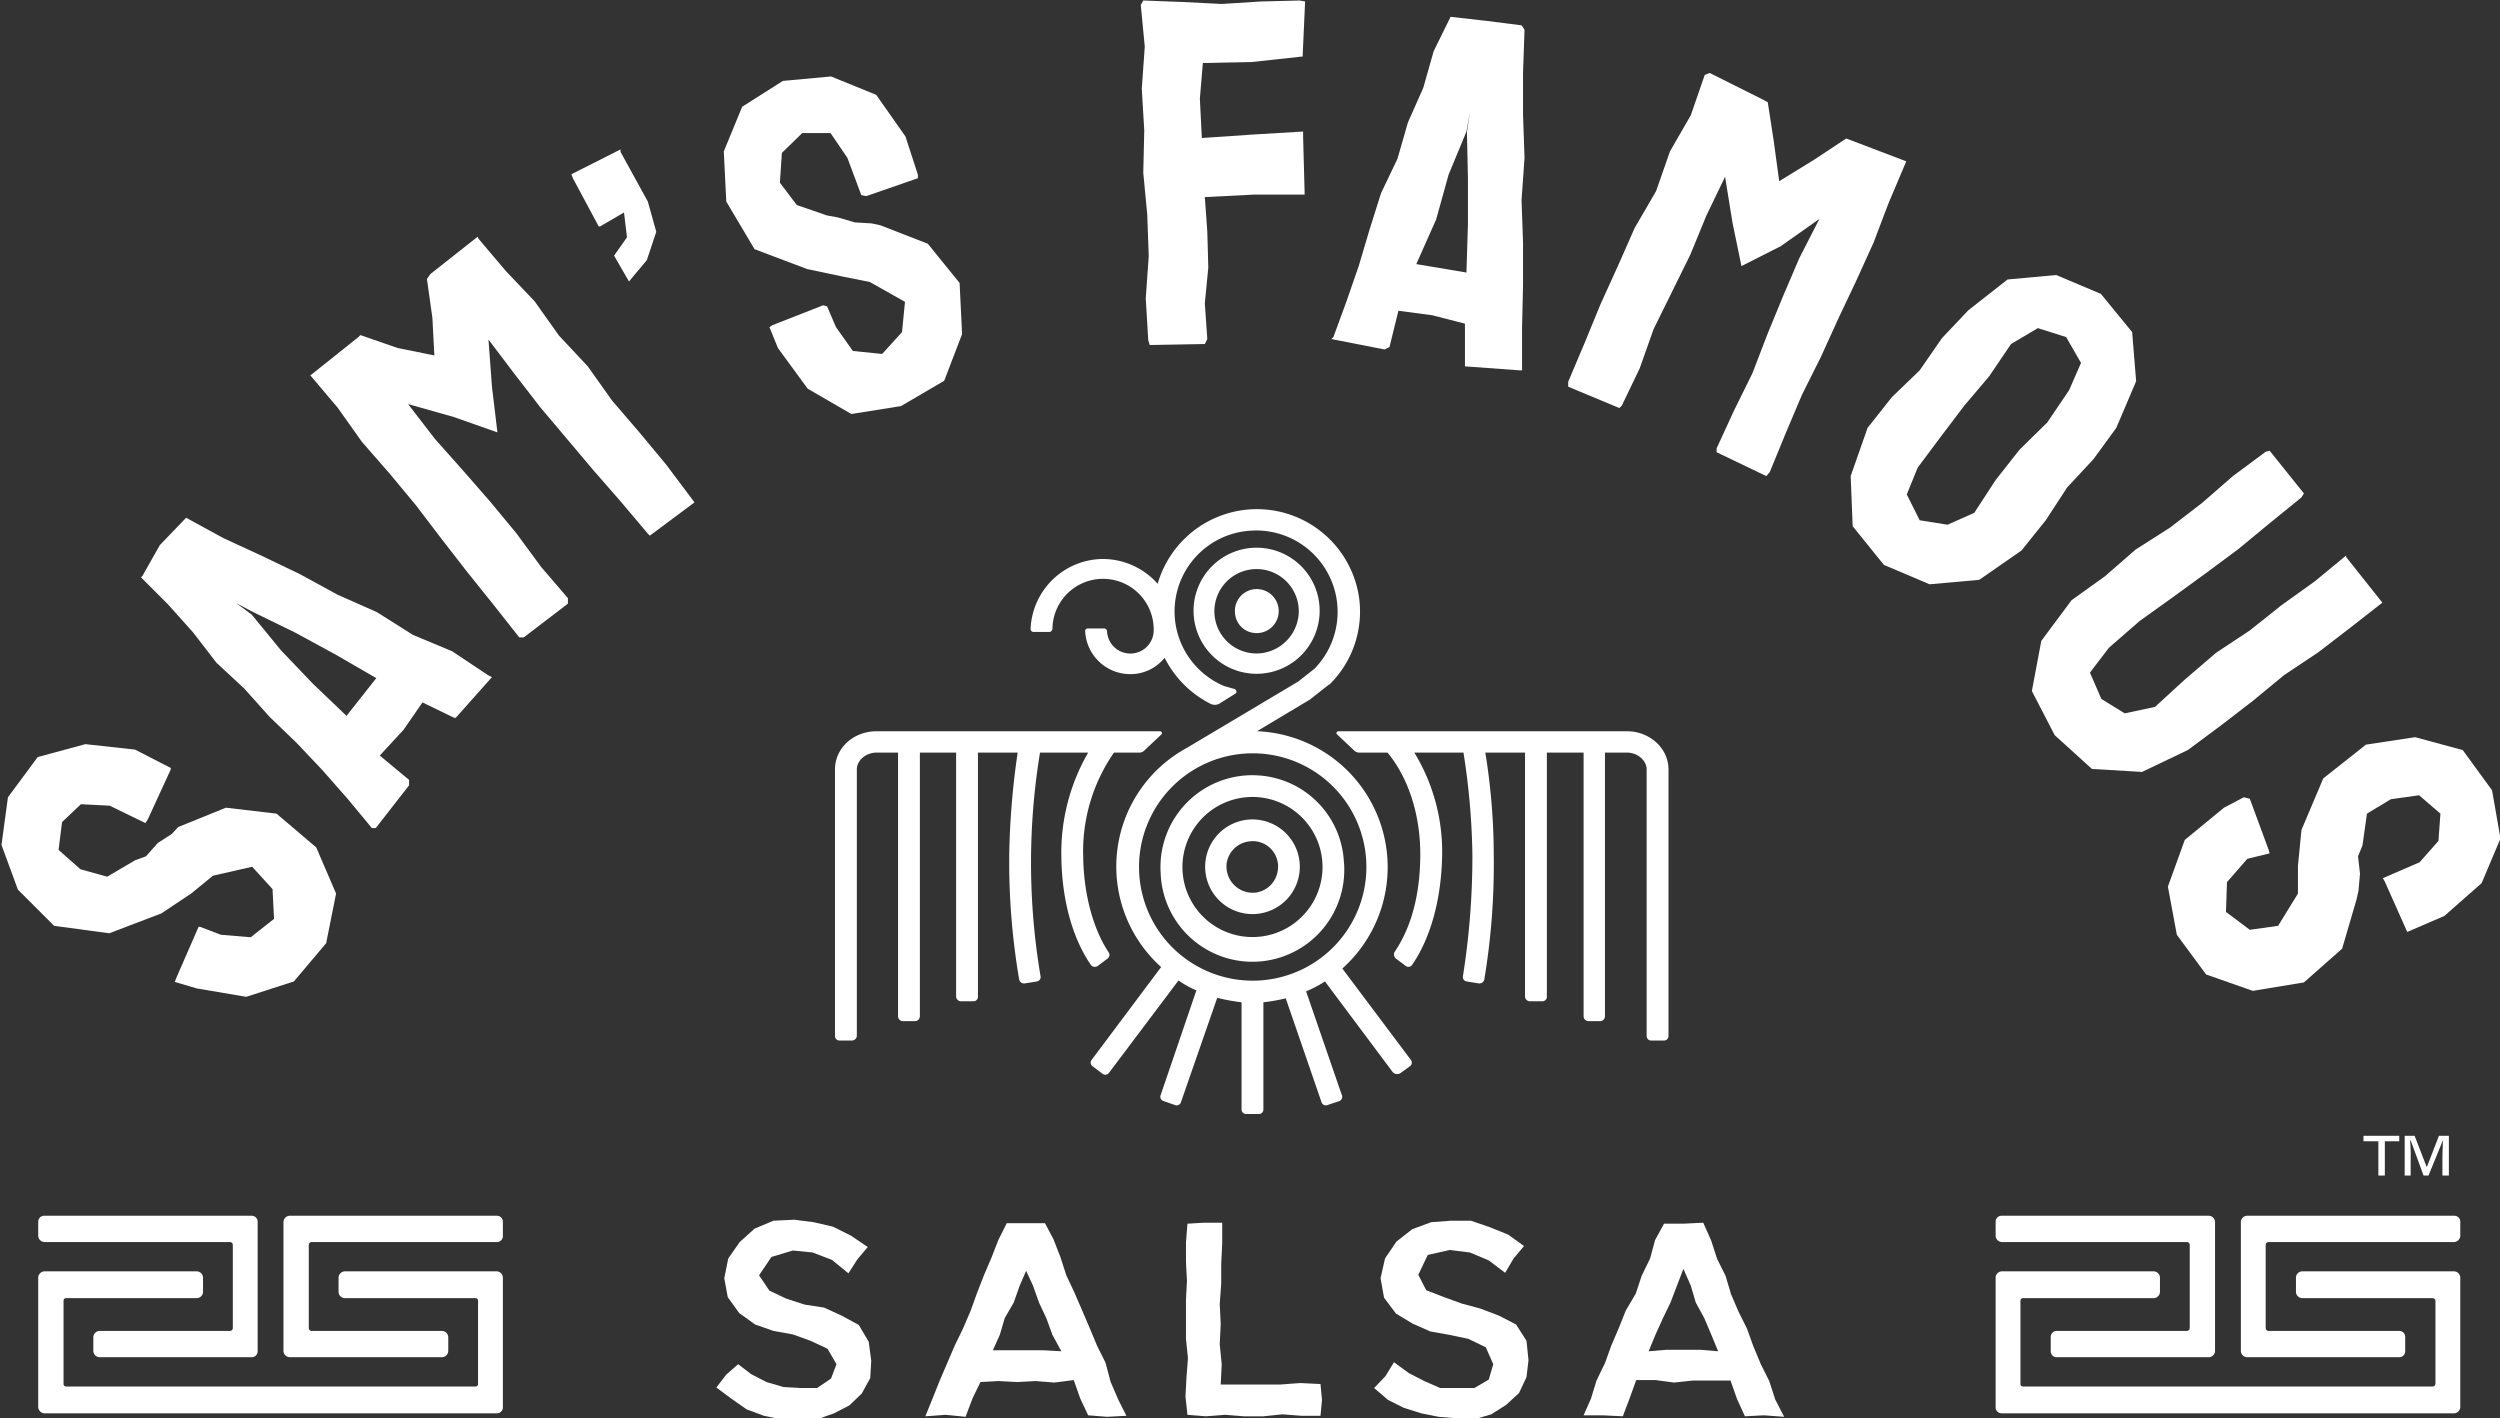 <svg id="Layer_1" data-name="Layer 1" xmlns="http://www.w3.org/2000/svg" viewBox="0 0 503.6 285.7"><rect x="0" y="0" width="503.6" height="285.7" fill="#333333" stroke="none"/><defs><style>.cls-1{fill:#fff;}</style></defs><title>Artboard 1</title><path class="cls-1" d="M144.3,279.5l2-2.6,2.4-2.1,2.6,2,3.1,1.6,3.4,1,3.5.2h3.3l2.8-1.9,1.1-2.9-1.8-3.1-3.4-1.6-3.6-1.3-3.9-.7-3.7-1.3-3.2-2.3-2.3-3.2-.7-3.8.8-4,2.3-3.3,3-2.7,3.8-1.6,4.2-.2,3.9.5,3.9.9,3.6,1.8,3.4,2.3-2.1,2.5-1.8,2.8-3.3-2.7-3.9-1.5-4-.4-4.3,1.3-2.5,3.7,2.1,3.1,3.4,1.6,3.7,1.2,3.9.6,3.5,1.6,3.5,1.9,2,3.4.5,3.8-.2,3.5-1.7,3.1-2.5,2.4-3.1,1.6-3.4,1.2h-7.2l-3.5-.7-3.5-1.3-3-2.1Z"/><path class="cls-1" d="M216.3,278l-3.9.5-3.8-.3-3.7.2-3.8-.2-3.6.2-1.6,3.3-1.4,3.7-4-.4-4.1.3,1.5-3.7,1.4-3.5,1.5-3.5,1.5-3.5,1.7-3.5,1.5-3.5,1.3-3.6,1.4-3.6,1.5-3.5,1.4-3.6,1.7-3.4h7.7l1.7,3.2,1.4,3.6,1.2,3.7,1.6,3.4L218,264l1.5,3.5,1.5,3.6,1.7,3.4,1,3.8,1.5,3.5,1.7,3.4-3.9.2-3.8-.3-1.6-3.4Zm-2.5-5.8-1.8-3.3-1.2-3.3-1.5-3.2-1.2-3.4-1.4-3-1.3,3-1.2,3.4-1.8,3.1-1,3.4L200,272h10.2Z"/><path class="cls-1" d="M266,278.8l.3,3.2-.3,3.2h-3.8l-3.9-.3-3.8.4h-3.9l-3.8-.3-3.9.3-3.7-.3-.4-3.7.2-3.8.3-3.9-.4-3.9v-7.8l.2-3.9-.2-3.8v-3.9l.3-3.8,3.3-.2h3.7v4.2l-.2,4.1v4l-.3,4.1.2,4-.2,4.1.4,4-.2,4.1h12l4-.3Z"/><path class="cls-1" d="M276.8,279.6l2.3-2.4,1.7-2.8,3,2.2,3.1,1.6,3.2,1.4H297l2.9-1.7.9-3.1-1.5-3.4-3.5-1.7-3.8-.8-3.9-.7-3.6-1.6-3.3-2-2.4-3.2-.7-3.9.9-4,2.3-3.4,3.2-2.5,3.8-1.4,4-.3h4l3.8,1.3,3.7,1.5L307,251l-2.1,2.5-1.7,2.9-3.3-2.5-3.8-1.6-4.1-.5-4.4,1-1.9,4,1.6,3.1,3.6,1.4,3.6,1.3,3.7,1,3.7,1.4,3.5,1.8,2.1,3.3.4,3.9-.4,3.4-1.5,3.2-2.6,2.4-3,1.9-3.4,1-3.6-.2-3.6-.3-3.5-.7-3.5-1.1-3.2-1.6Z"/><path class="cls-1" d="M348.6,278.1H341l-3.8.4-3.7-.5h-3.9l-1.3,3.6-1.4,3.7-4.1-.2H319l1.5-3.4,1.1-3.6,1.7-3.5,1.3-3.6,1.5-3.5,1.4-3.5,2-3.4,1.2-3.6,1.7-3.5,1-3.7,1.8-3.3h3.9l4-.2,1.6,3.6,1.2,3.7,1.7,3.4,1.1,3.7,1.5,3.5,1.7,3.4,1.3,3.6,1.5,3.6,1.7,3.4,1.2,3.7,1.8,3.5-4.1-.3-3.8.2-1.6-3.5Zm-2.5-5.9-1.4-3.4-1.4-3.3-1.7-3.1-1-3.4-1.5-3.4-1.3,3.4-1.3,3.4-1.5,3.1-1.5,3.3-1.4,3.4,3.6-.3h6.8Z"/><path class="cls-1" d="M65.7,190l-6.5,7.7-9.6,3.1-10-1.7-4.4-1.3.4-1L40,186.7h.3l4.2,1.6,6,.5,4.7-3.7-.3-6-4.1-4.5-7.9,1.8-4.4,3.6-6,4-10.5,4-11.1-1.5-7.3-7.3L.3,170.2l1.3-9.6,6-8.1,9.6-2.6,10,1.1,7.2,3.7v.3l-4.6,10-.5.8-7.2-3.5-5.8-.3-3.8,3.6-.7,5.6,4.4,3.9,5.4,1.5,5.6-3.3,2.2-.8,2.4-2.7,2.8-1.8,1.3-1.4,9.6-3.9,10.2,1.2,8,6.8,4,9.3Z"/><path class="cls-1" d="M74.9,166.8,70.1,161,65,155.2l-5.2-5.5-5.5-5.3-5.1-5.7-5.6-5.2-4.7-6.1-5.1-5.7-5.4-5.4.3-.3,3.5-6.2,5-5.2.3-.3,7.5,4.1,7.8,3.6,7.7,3.7,7.5,4.1,7.9,3.5,7.3,4.6,7.9,3.3,7.2,4.8.8.4-7.3,8.2h-.3l-6.4-3.1L81.3,147l-4.8,5.2,5.9,4.9v1.1l-6.7,8.6Zm-5.1-22.6,6-7.6-8.3-4.8-8.1-4.4L51,123.3l-3.4-1.8,3.1,2.3,5.9,7.2,6.5,6.8Z"/><path class="cls-1" d="M105.5,128.4h-.9l-5.2-6.6-5.3-6.6-5.2-6.7-5.1-6.7-5.4-6.5L72.9,89,68,82.1l-5.5-6.5.3-.2,9.4-7.5.4-.4,7.5,2.6,7.4,1.5L87.1,64,86,56.2l.7-1,9.5-7.5.2.4,5.5,6.5,5.8,6.1,4.9,6.9,5.8,6.2,4.9,6.9,5.5,6.4,5.4,6.5,5.1,6.8.6.8-9,6.7-.4-.4-5.4-6.4-5.5-6.3-5.4-6.4L108.8,82l-5.1-6.6-5.3-7,.7,9.5,1.1,9.2L91.4,84l-9.2-2.6,5.4,7,5.6,6.3,5.5,6.3,5.3,6.4,5,6.8,5.4,6.3v1.1Z"/><path class="cls-1" d="M126.7,56.7l-3-5.2,2.6-3.7-.6-5-4.8,2.8h-.3l-5.2-9.7-.3-.8,9.9-5v.5l5.5,10,1.7,6.1-1.9,5.7Z"/><path class="cls-1" d="M181.5,81.8l-10,1.6-8.8-5.1-6-8.2L155,65.9l.6-.4,10.2-4,.8.2,1.8,4.2,3.4,4.8,5.9.6,4-4.4.6-6.1-7.1-4-5.5-1.1-7.1-1.5-10.6-4-5.7-9.6-.5-10.1,3.7-9,8.2-5.2,9.7-.9,9.1,3.7,5.9,8.4,2.5,7.7v.7l-10.4,3.6-1-.2-2.8-7.5-3.4-5h-5.7l-4.1,4-.4,6,3.4,4.5,6.1,2.1,2.2.4,3.4,1,3.4.2,1.8.4,9.5,3.7,6.4,7.9.5,10.3-3.6,9.4Z"/><path class="cls-1" d="M231.6,69.5l-.3-1-.5-8.4.6-8.5-.3-8.4-.8-8.4.2-8.5-.5-8.4.6-8.5L229.8,1l.5-.9,7.9.3,7.9.4L254,.3l7.8-.2,1.1.2-.5,11.1h-.2l-10.1,1.1-9.8.2-.6,7.2.4,7.9,10.3-.7,10.1-.6v1.1l.3,11.1v.5H252.6l-9.9.5.5,7,.2,7.2-.7,7.2.5,7.2-.5,1Z"/><path class="cls-1" d="M268.6,67.9l2.6-7.1,2.5-7.2,2.2-7.4,2.3-7.3,3.3-6.9,2.1-7.3,3.1-7,2.1-7.4,3.4-6.9h.1l7.1.8,7.1.9.6.9-.3,8.6v8.6l.3,8.6-.6,8.5.3,8.6v8.6l-.2,8.6v8.5h-.5l-11-.8V65.2l-6.6-1.7-6.8-.9-1.8,7.3-1,.5-10.7-2.1Zm16.7-14.7,10.1,1.7.3-9.7V35.9l-.2-9.3.6-4-.7,3.9-3.6,8.7-2.5,9Z"/><path class="cls-1" d="M315.9,77.9v-1l3.3-7.8,3.2-7.8,3.5-7.7,3.4-7.7,4.3-7.4,2.8-8,4.2-7.3,2.8-8.1,1-.4,10.8,5.4.9.5,1.2,7.8,1.1,8.1,7-4.3,6.5-4.3.8.3L384,32.5l-.3.7L380.4,41l-3,7.9-3.5,7.7-3.6,7.6-3.5,7.7L363,79.5l-3.3,7.8-3.2,7.8-.7.8-10-4.8v-.8l3.5-7.6,3.7-7.5,3-7.8,3.2-7.8,3.3-7.7,4-7.8-7.8,5.5-7.9,4L349,44.9l-1.5-9.3-3.8,7.9-3.2,7.8-3.7,7.5-3.7,7.5-2.8,7.9-3.6,7.5-.5.5Z"/><path class="cls-1" d="M379.5,113.8l-6.3-7.8-.4-10.1,3.4-9.7,4.9-6.2,5.6-5.4,4.5-6.5,5.3-5.6,7.9-6.2,9.8-.9,9,3.8,6.3,7.7.8,9.9-4,9.4-4.6,6.3-5.3,5.7-4.3,6.6-4.9,6.1-8.5,5.9-10,.9Zm7.2-9,5.6.9,5.4-2.4,4.3-6.6,4.8-6.1,5.6-5.5,4.4-6.5,2.4-5.5-3-5.2-5.7-1.8-5.4,3.2-4.4,6.5-5,5.9L391,87.9l-4.7,6.3-2.2,5.4Z"/><path class="cls-1" d="M413.9,148.1l-4.6-8.9,1.9-10.1,6.1-8.2,6.7-4.8,6.2-5.4,6.9-4.4,6.5-5,6.2-5.4,6.6-4.9.8-.2,6.9,8.6-.5.8-6.4,5.2-6.3,5.2-6.6,4.9-6.6,4.8-6.7,4.8-6.2,5.4-3.8,5,2.3,5.3,4.7,2.9,6.1-1.3,6-5.5,6.3-5.4,6.8-4.5,6.4-5.1,6.7-4.8,6.3-5.2v.3l6.9,8.7.4.5-6.4,5-6.5,5-6.9,4.6-6.3,5.2-6.5,5-6.6,4.9-9.2,4.4-10.1-.6Z"/><path class="cls-1" d="M438.5,188.3l-1.8-9.7,3.4-9.4,7.9-6.5,4-2.1,1.2.3,3.8,10.3.2.7-4.5,1.1-4.1,4.7-.2,6,4.8,3.6,5.7-.8,4-6.5v-5.6l.7-7.2,4.4-10.4,8.6-6.8,9.9-1.5,9.6,2.6,5.9,8.1,1.7,9.7-3.8,9-7.5,6.6-7.4,3.2h-.1l-4.5-10.1-.4-.7,7.4-3.2,3.8-4.3.4-5.5-4.3-3.7-5.7.8-4.8,2.9-.9,6.4-.9,2.2.4,3.5-.3,3.4-.4,1.8-2.9,9.9-7.7,6.8-10.3,1.7-9.4-3.3Z"/><path class="cls-1" d="M494.3,256.1H463.7a1.3,1.3,0,0,0-1.2,1.4v2.6a1.3,1.3,0,0,0,1.2,1.4H490a.6.6,0,0,1,.6.5v16.8a.6.6,0,0,1-.6.5H407.5a.5.5,0,0,1-.5-.5V262a.5.5,0,0,1,.5-.5h26.3a1.3,1.3,0,0,0,1.3-1.4v-2.6a1.3,1.3,0,0,0-1.3-1.4H403.2a1.3,1.3,0,0,0-1.2,1.4v25.9a1.2,1.2,0,0,0,1.2,1.3h91.1a1.3,1.3,0,0,0,1.3-1.3V257.5A1.3,1.3,0,0,0,494.3,256.1Z"/><path class="cls-1" d="M452.6,273.4h30.7a1.2,1.2,0,0,0,1.2-1.3v-2.7a1.2,1.2,0,0,0-1.2-1.3H456.9a.6.6,0,0,1-.5-.6V250.8a.6.6,0,0,1,.5-.6h37.4a1.3,1.3,0,0,0,1.3-1.3v-2.8a1.2,1.2,0,0,0-1.3-1.2H452.6a1.3,1.3,0,0,0-1.2,1.3v25.9A1.3,1.3,0,0,0,452.6,273.4Z"/><path class="cls-1" d="M440.6,250.2a.6.6,0,0,1,.5.6v16.7a.6.6,0,0,1-.5.6H414.3a1.2,1.2,0,0,0-1.2,1.3v2.7a1.2,1.2,0,0,0,1.2,1.3h30.6a1.3,1.3,0,0,0,1.3-1.3V246.2a1.3,1.3,0,0,0-1.3-1.3H403.3a1.2,1.2,0,0,0-1.3,1.2v2.8a1.3,1.3,0,0,0,1.3,1.3Z"/><path class="cls-1" d="M100.1,256.1H69.5a1.3,1.3,0,0,0-1.3,1.4v2.6a1.3,1.3,0,0,0,1.3,1.4H95.8a.5.5,0,0,1,.5.5v16.8a.5.5,0,0,1-.5.5H13.3a.5.5,0,0,1-.5-.5V262a.5.5,0,0,1,.5-.5H39.6a1.3,1.3,0,0,0,1.3-1.4v-2.6a1.3,1.3,0,0,0-1.3-1.4H9a1.3,1.3,0,0,0-1.3,1.4v25.9A1.3,1.3,0,0,0,9,284.7h91.1a1.2,1.2,0,0,0,1.2-1.3V257.5A1.3,1.3,0,0,0,100.1,256.1Z"/><path class="cls-1" d="M58.4,273.4H89a1.3,1.3,0,0,0,1.3-1.3v-2.7a1.3,1.3,0,0,0-1.3-1.3H62.7a.6.6,0,0,1-.5-.6V250.8a.6.6,0,0,1,.5-.6h37.4a1.2,1.2,0,0,0,1.2-1.3v-2.8a1.2,1.2,0,0,0-1.2-1.2H58.4a1.3,1.3,0,0,0-1.3,1.3v25.9A1.3,1.3,0,0,0,58.4,273.4Z"/><path class="cls-1" d="M46.4,250.2a.6.6,0,0,1,.5.6v16.7a.6.6,0,0,1-.5.6H20.1a1.3,1.3,0,0,0-1.3,1.3v2.7a1.3,1.3,0,0,0,1.3,1.3H50.7a1.2,1.2,0,0,0,1.2-1.3V246.2a1.2,1.2,0,0,0-1.2-1.3H9a1.2,1.2,0,0,0-1.3,1.2v2.8A1.3,1.3,0,0,0,9,250.2Z"/><path class="cls-1" d="M327.7,147.3H269.6c-.3,0-.5.4-.3.6l3.4,3.2a1.5,1.5,0,0,0,1.3.5h5.5c4.3,5.2,6.7,12.8,6.6,21s-2,14.5-5.2,19.2a1.1,1.1,0,0,0,.3,1.3l2,1.5a.9.9,0,0,0,1.3-.3c3.7-5.4,5.8-13.1,6-21.7a38.4,38.4,0,0,0-5.6-21h9.9a143.3,143.3,0,0,1,1.8,20.6,154.3,154.3,0,0,1-1.9,24.4.9.9,0,0,0,.7,1.1l2.5.4a1,1,0,0,0,1.1-.8,140.8,140.8,0,0,0,1.9-25.1,129.1,129.1,0,0,0-1.7-20.6h8v49.2a1,1,0,0,0,1,.9h2.5a.9.9,0,0,0,.9-.9V151.6H319v53.1a1,1,0,0,0,.9,1h2.5a1,1,0,0,0,.9-1V151.6h4.4c2.2,0,4,1.6,4,3.4v53.7a.9.9,0,0,0,1,.9h2.4a.9.9,0,0,0,1-.9V155C336.1,150.7,332.3,147.3,327.7,147.3Z"/><path class="cls-1" d="M219.7,194.3a1,1,0,0,0,1.4.3l2-1.5a.9.9,0,0,0,.2-1.3c-3.1-4.7-5-11.7-5.1-19.2a34.9,34.9,0,0,1,6.2-21h4.9a1.5,1.5,0,0,0,1.3-.5l3.4-3.2a.4.4,0,0,0-.3-.6H176.6c-4.7,0-8.4,3.4-8.4,7.7v53.7a.9.9,0,0,0,.9.9h2.5a1,1,0,0,0,1-.9V155c0-1.8,1.8-3.4,4-3.4h4.3v53.1a1,1,0,0,0,1,1h2.5a1,1,0,0,0,.9-1V151.6h7.3v49.2a1,1,0,0,0,1,.9h2.5a.9.9,0,0,0,.9-.9V151.6h8a157.5,157.5,0,0,0-1.7,20.6,140.9,140.9,0,0,0,2,25.1,1,1,0,0,0,1.1.8l2.5-.4a.9.9,0,0,0,.7-1.1,137.1,137.1,0,0,1-.1-45h9.7a40.3,40.3,0,0,0-5.4,21C213.9,181.2,216,188.9,219.7,194.3Z"/><path class="cls-1" d="M270.4,195.1a27.4,27.4,0,0,0-17.2-47.8l10.7-6.4,3.8-3h.1a20.6,20.6,0,0,0,6-17.3,20.8,20.8,0,0,0-40.6-3,14.8,14.8,0,0,0-11-5,14.7,14.7,0,0,0-14.6,14.1.6.6,0,0,0,.5.6h3.3c.3,0,.5-.3.6-.5a10.2,10.2,0,0,1,20.4,0,4.7,4.7,0,0,1-9.4.3.6.6,0,0,0-.6-.5h-3.3a.5.5,0,0,0-.5.6,9.1,9.1,0,0,0,9.1,8.6,8.8,8.8,0,0,0,6.9-3.3,20.9,20.9,0,0,0,9.3,9.3,1.9,1.9,0,0,0,1.8-.1l3.2-2c.3-.2.2-.7-.2-.9l-2.1-.6a16.3,16.3,0,0,1,5.3-31.3,16.4,16.4,0,0,1,12.9,27.8l-3.3,2.6L239,150.7h0a27.2,27.2,0,0,0-5.1,44.1l-14,18.7a.9.9,0,0,0,.2,1.3l2,1.5a.9.9,0,0,0,1.3-.2l14-18.6a18.2,18.2,0,0,0,3.6,2l-7.2,21.1a.9.9,0,0,0,.6,1.2l2.3.8a.9.9,0,0,0,1.2-.6l7.3-21a38.6,38.6,0,0,0,4.9.9v21.6a.9.9,0,0,0,.9.9h2.5a.9.9,0,0,0,1-.9V201.9a35.4,35.4,0,0,0,4.5-.8l7.2,20.9a.9.9,0,0,0,1.2.6l2.4-.8a.9.9,0,0,0,.5-1.2l-7.2-20.9a22.8,22.8,0,0,0,3.8-2l13.6,18.2a1.2,1.2,0,0,0,1.7.2l1.8-1.3a.9.9,0,0,0,.2-1.3Zm-16.6,2.4a22.9,22.9,0,1,1,21.4-21.4A22.9,22.9,0,0,1,253.8,197.5Z"/><path class="cls-1" d="M253.5,156.2a18.5,18.5,0,0,0-19.7,19.6,18.5,18.5,0,1,0,36.9-2.4A18.4,18.4,0,0,0,253.5,156.2Zm.1,32.5a14.1,14.1,0,1,1-2.6-28.1,14.1,14.1,0,0,1,2.6,28.1Z"/><path class="cls-1" d="M253.1,165.1a9.5,9.5,0,1,0-1.6,19,9.5,9.5,0,1,0,1.6-19Zm-.1,14.7a5.3,5.3,0,0,1-5.9-5.9,5.2,5.2,0,0,1,4.5-4.4,5.1,5.1,0,0,1,5.8,5.8A5.2,5.2,0,0,1,253,179.8Z"/><path class="cls-1" d="M265.8,123.9A12.7,12.7,0,1,0,254,135.7,12.7,12.7,0,0,0,265.8,123.9Zm-11.9,7.7a8.5,8.5,0,1,1,7.7-7.8A8.6,8.6,0,0,1,253.9,131.6Z"/><path class="cls-1" d="M253.7,118.7a4.4,4.4,0,0,0-4.9,5,4.3,4.3,0,0,0,3.8,3.8,4.4,4.4,0,1,0,1.1-8.8Z"/><path class="cls-1" d="M483.3,228.8v1.1h-2.9v6.9h-1.3v-6.9h-3v-1.1Zm8.7,8v-2.7c0-2.3.1-3.6.1-4.4h0l-2.9,7.1h-1l-2.6-7.1h-.1a42.7,42.7,0,0,1,.1,4.4v2.7h-1.2v-8h2l2.4,6.2h.1l2.4-6.2h2v8Z"/></svg>